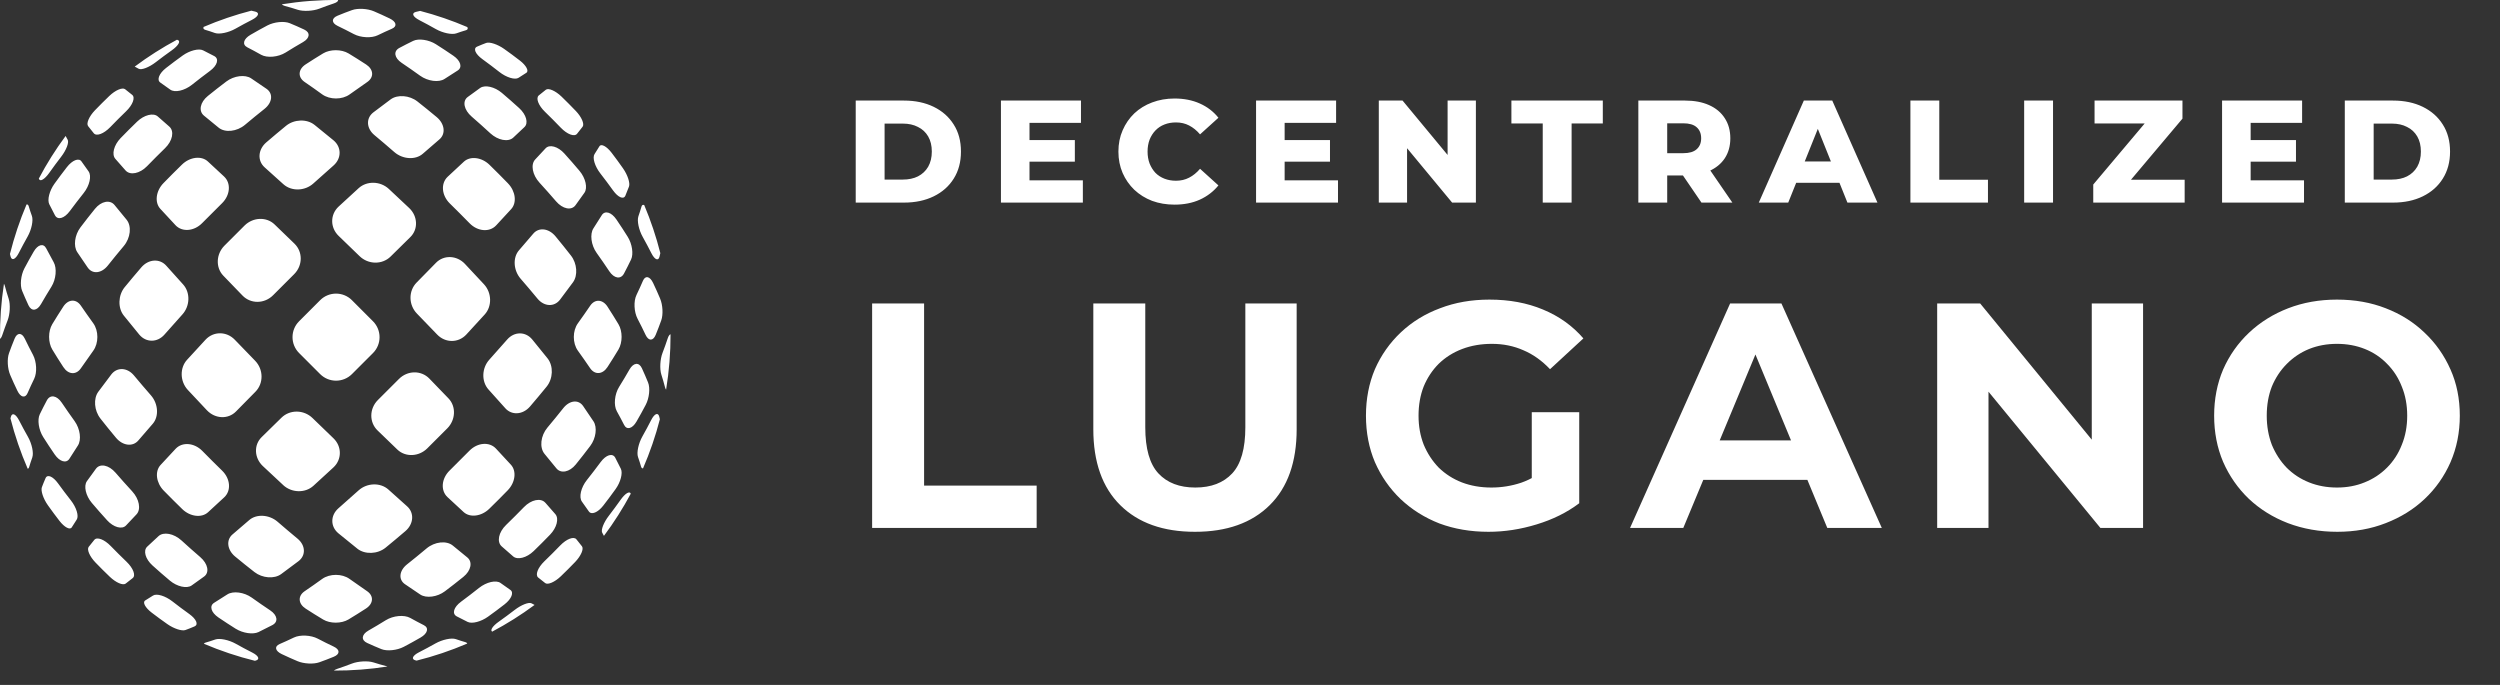 <svg width="146" height="40" viewBox="0 0 146 40" fill="none" xmlns="http://www.w3.org/2000/svg">
<rect x="0" y="0" width="146" height="40" fill="#333333" stroke="none"/>
<path d="M49.974 11.832V5.873H52.792C53.45 5.873 54.029 5.995 54.529 6.239C55.028 6.483 55.417 6.826 55.695 7.269C55.979 7.712 56.12 8.239 56.12 8.852C56.12 9.46 55.979 9.987 55.695 10.436C55.417 10.879 55.028 11.222 54.529 11.466C54.029 11.71 53.45 11.832 52.792 11.832H49.974ZM51.66 10.487H52.724C53.064 10.487 53.359 10.425 53.609 10.3C53.864 10.169 54.063 9.982 54.205 9.738C54.347 9.488 54.418 9.193 54.418 8.852C54.418 8.506 54.347 8.211 54.205 7.967C54.063 7.723 53.864 7.538 53.609 7.414C53.359 7.283 53.064 7.218 52.724 7.218H51.66V10.487ZM60.004 8.18H62.771V9.44H60.004V8.18ZM60.123 10.53H63.239V11.832H58.455V5.873H63.129V7.175H60.123V10.53ZM68.593 11.951C68.122 11.951 67.685 11.877 67.282 11.73C66.885 11.577 66.538 11.361 66.243 11.083C65.954 10.805 65.727 10.478 65.562 10.104C65.398 9.724 65.315 9.306 65.315 8.852C65.315 8.398 65.398 7.984 65.562 7.609C65.727 7.229 65.954 6.9 66.243 6.622C66.538 6.344 66.885 6.131 67.282 5.983C67.685 5.83 68.122 5.753 68.593 5.753C69.144 5.753 69.635 5.85 70.066 6.043C70.503 6.236 70.866 6.514 71.156 6.877L70.083 7.848C69.89 7.621 69.677 7.448 69.444 7.328C69.217 7.209 68.962 7.15 68.678 7.15C68.434 7.15 68.21 7.189 68.006 7.269C67.801 7.348 67.625 7.465 67.478 7.618C67.336 7.765 67.222 7.944 67.137 8.154C67.058 8.364 67.018 8.597 67.018 8.852C67.018 9.108 67.058 9.34 67.137 9.55C67.222 9.76 67.336 9.942 67.478 10.095C67.625 10.243 67.801 10.356 68.006 10.436C68.21 10.515 68.434 10.555 68.678 10.555C68.962 10.555 69.217 10.495 69.444 10.376C69.677 10.257 69.89 10.084 70.083 9.857L71.156 10.828C70.866 11.185 70.503 11.463 70.066 11.662C69.635 11.855 69.144 11.951 68.593 11.951ZM74.904 8.18H77.671V9.44H74.904V8.18ZM75.023 10.53H78.139V11.832H73.354V5.873H78.028V7.175H75.023V10.53ZM80.522 11.832V5.873H81.909L85.195 9.84H84.54V5.873H86.192V11.832H84.804L81.518 7.865H82.173V11.832H80.522ZM90.096 11.832V7.209H88.266V5.873H93.604V7.209H91.782V11.832H90.096ZM95.679 11.832V5.873H98.403C98.948 5.873 99.416 5.961 99.808 6.137C100.205 6.313 100.512 6.568 100.727 6.903C100.943 7.232 101.051 7.624 101.051 8.078C101.051 8.526 100.943 8.915 100.727 9.244C100.512 9.567 100.205 9.817 99.808 9.993C99.416 10.163 98.948 10.248 98.403 10.248H96.615L97.365 9.542V11.832H95.679ZM99.365 11.832L97.884 9.661H99.68L101.17 11.832H99.365ZM97.365 9.721L96.615 8.946H98.301C98.653 8.946 98.914 8.869 99.084 8.716C99.26 8.563 99.348 8.35 99.348 8.078C99.348 7.8 99.26 7.584 99.084 7.431C98.914 7.277 98.653 7.201 98.301 7.201H96.615L97.365 6.426V9.721ZM102.713 11.832L105.344 5.873H107.004L109.643 11.832H107.889L105.829 6.698H106.493L104.433 11.832H102.713ZM104.152 10.674L104.586 9.431H107.498L107.932 10.674H104.152ZM111.568 11.832V5.873H113.254V10.495H116.097V11.832H111.568ZM118.211 11.832V5.873H119.897V11.832H118.211ZM122.246 11.832V10.776L125.753 6.613L125.958 7.209H122.322V5.873H127.456V6.928L123.948 11.091L123.744 10.495H127.584V11.832H122.246ZM131.318 8.18H134.085V9.44H131.318V8.18ZM131.438 10.53H134.554V11.832H129.769V5.873H134.443V7.175H131.438V10.53ZM136.936 11.832V5.873H139.754C140.413 5.873 140.991 5.995 141.491 6.239C141.99 6.483 142.379 6.826 142.657 7.269C142.941 7.712 143.083 8.239 143.083 8.852C143.083 9.46 142.941 9.987 142.657 10.436C142.379 10.879 141.99 11.222 141.491 11.466C140.991 11.71 140.413 11.832 139.754 11.832H136.936ZM138.622 10.487H139.686C140.027 10.487 140.322 10.425 140.571 10.3C140.827 10.169 141.025 9.982 141.167 9.738C141.309 9.488 141.38 9.193 141.38 8.852C141.38 8.506 141.309 8.211 141.167 7.967C141.025 7.723 140.827 7.538 140.571 7.414C140.322 7.283 140.027 7.218 139.686 7.218H138.622V10.487ZM50.932 30.832V17.721H53.967V28.36H60.541V30.832H50.932ZM69.787 31.057C67.927 31.057 66.472 30.539 65.424 29.502C64.375 28.466 63.85 26.986 63.85 25.063V17.721H66.884V24.951C66.884 26.2 67.14 27.099 67.652 27.648C68.164 28.197 68.882 28.472 69.806 28.472C70.73 28.472 71.448 28.197 71.96 27.648C72.472 27.099 72.728 26.2 72.728 24.951V17.721H75.725V25.063C75.725 26.986 75.2 28.466 74.151 29.502C73.103 30.539 71.648 31.057 69.787 31.057ZM86.926 31.057C85.89 31.057 84.935 30.895 84.061 30.57C83.199 30.233 82.444 29.758 81.795 29.146C81.158 28.535 80.658 27.817 80.296 26.992C79.947 26.168 79.772 25.263 79.772 24.277C79.772 23.29 79.947 22.385 80.296 21.561C80.658 20.737 81.164 20.019 81.813 19.407C82.463 18.795 83.224 18.327 84.098 18.002C84.972 17.665 85.934 17.497 86.983 17.497C88.144 17.497 89.186 17.69 90.11 18.077C91.047 18.464 91.834 19.026 92.47 19.763L90.522 21.561C90.048 21.061 89.53 20.693 88.968 20.456C88.406 20.206 87.794 20.081 87.132 20.081C86.496 20.081 85.915 20.181 85.391 20.381C84.866 20.581 84.41 20.868 84.023 21.243C83.649 21.617 83.355 22.06 83.143 22.572C82.943 23.084 82.843 23.652 82.843 24.277C82.843 24.889 82.943 25.45 83.143 25.962C83.355 26.474 83.649 26.924 84.023 27.311C84.41 27.686 84.86 27.973 85.372 28.172C85.896 28.372 86.471 28.472 87.095 28.472C87.694 28.472 88.275 28.378 88.837 28.191C89.411 27.991 89.967 27.66 90.504 27.198L92.227 29.39C91.515 29.927 90.685 30.339 89.736 30.626C88.799 30.913 87.863 31.057 86.926 31.057ZM89.455 28.997V24.071H92.227V29.39L89.455 28.997ZM95.195 30.832L101.039 17.721H104.035L109.898 30.832H106.714L101.919 19.257H103.118L98.304 30.832H95.195ZM98.117 28.023L98.922 25.719H105.665L106.489 28.023H98.117ZM113.131 30.832V17.721H115.641L123.376 27.161H122.159V17.721H125.155V30.832H122.664L114.91 21.392H116.128V30.832H113.131ZM136.498 31.057C135.462 31.057 134.5 30.888 133.614 30.551C132.74 30.214 131.978 29.739 131.329 29.128C130.692 28.516 130.192 27.798 129.83 26.974C129.481 26.15 129.306 25.251 129.306 24.277C129.306 23.303 129.481 22.404 129.83 21.58C130.192 20.756 130.698 20.038 131.347 19.426C131.997 18.814 132.758 18.34 133.632 18.002C134.506 17.665 135.455 17.497 136.479 17.497C137.516 17.497 138.465 17.665 139.326 18.002C140.2 18.34 140.956 18.814 141.592 19.426C142.242 20.038 142.747 20.756 143.11 21.58C143.472 22.391 143.653 23.29 143.653 24.277C143.653 25.251 143.472 26.156 143.11 26.992C142.747 27.817 142.242 28.535 141.592 29.146C140.956 29.746 140.2 30.214 139.326 30.551C138.465 30.888 137.522 31.057 136.498 31.057ZM136.479 28.472C137.066 28.472 137.603 28.372 138.09 28.172C138.59 27.973 139.027 27.686 139.401 27.311C139.776 26.936 140.063 26.493 140.263 25.981C140.475 25.469 140.581 24.901 140.581 24.277C140.581 23.652 140.475 23.084 140.263 22.572C140.063 22.06 139.776 21.617 139.401 21.243C139.039 20.868 138.608 20.581 138.109 20.381C137.609 20.181 137.066 20.081 136.479 20.081C135.892 20.081 135.349 20.181 134.85 20.381C134.363 20.581 133.932 20.868 133.558 21.243C133.183 21.617 132.89 22.06 132.677 22.572C132.477 23.084 132.378 23.652 132.378 24.277C132.378 24.889 132.477 25.457 132.677 25.981C132.89 26.493 133.177 26.936 133.539 27.311C133.913 27.686 134.35 27.973 134.85 28.172C135.349 28.372 135.892 28.472 136.479 28.472Z" fill="white"/>
<path d="M7.283 16.77C7.598 16.385 7.922 15.999 8.254 15.613C8.672 15.127 9.324 15.083 9.712 15.519C10.031 15.878 10.358 16.242 10.694 16.611C11.12 17.081 11.102 17.865 10.653 18.362C10.297 18.757 9.947 19.149 9.605 19.539C9.187 20.016 8.529 20.015 8.134 19.541C7.823 19.166 7.52 18.795 7.228 18.428C6.872 17.982 6.897 17.242 7.282 16.77H7.283ZM18.365 7.291C17.919 6.935 17.18 6.96 16.707 7.345C16.322 7.661 15.936 7.984 15.55 8.316C15.064 8.735 15.021 9.386 15.456 9.774C15.814 10.093 16.179 10.421 16.548 10.757C17.017 11.182 17.802 11.164 18.299 10.715C18.694 10.358 19.086 10.009 19.476 9.667C19.953 9.249 19.951 8.591 19.478 8.196C19.103 7.885 18.732 7.582 18.365 7.29V7.291ZM25.501 6.837C25.126 6.524 24.751 6.22 24.375 5.924C23.914 5.563 23.219 5.508 22.817 5.802C22.484 6.046 22.146 6.3 21.803 6.564C21.365 6.901 21.391 7.493 21.865 7.889C22.253 8.211 22.641 8.543 23.03 8.882C23.52 9.308 24.263 9.352 24.687 8.983C25.019 8.693 25.344 8.412 25.662 8.14C26.045 7.813 25.971 7.229 25.501 6.837ZM5.861 24.439C6.156 24.815 6.46 25.19 6.773 25.564C7.166 26.035 7.749 26.108 8.077 25.725C8.349 25.407 8.629 25.082 8.92 24.75C9.289 24.326 9.245 23.583 8.819 23.093C8.479 22.704 8.148 22.316 7.825 21.928C7.43 21.454 6.838 21.428 6.501 21.866C6.237 22.21 5.983 22.547 5.74 22.88C5.446 23.282 5.501 23.978 5.862 24.438L5.861 24.439ZM29.671 10.713C29.314 10.345 28.952 9.982 28.585 9.624C28.13 9.181 27.462 9.098 27.091 9.441C26.783 9.726 26.467 10.02 26.144 10.322C25.732 10.709 25.786 11.407 26.268 11.881C26.657 12.263 27.042 12.648 27.423 13.038C27.895 13.522 28.59 13.576 28.976 13.162C29.277 12.838 29.57 12.521 29.853 12.212C30.195 11.839 30.111 11.17 29.67 10.713H29.671ZM12.092 23.968C12.569 24.466 13.324 24.496 13.78 24.032C14.154 23.651 14.533 23.266 14.918 22.877C15.402 22.385 15.392 21.572 14.894 21.062C14.495 20.654 14.101 20.247 13.711 19.84C13.231 19.34 12.467 19.339 12.004 19.837C11.636 20.232 11.276 20.624 10.922 21.014C10.49 21.489 10.51 22.273 10.965 22.768C11.334 23.169 11.711 23.57 12.092 23.969L12.092 23.968ZM20.551 17.529C20.039 17.02 19.211 17.02 18.699 17.529C18.287 17.94 17.875 18.352 17.465 18.764C16.956 19.275 16.956 20.104 17.465 20.615C17.875 21.027 18.287 21.439 18.699 21.85C19.21 22.358 20.038 22.358 20.551 21.85C20.963 21.439 21.375 21.028 21.785 20.616C22.293 20.105 22.293 19.277 21.785 18.765C21.375 18.353 20.963 17.941 20.551 17.53V17.529ZM22.703 11.029C22.209 10.573 21.425 10.554 20.949 10.986C20.56 11.339 20.168 11.7 19.772 12.067C19.275 12.53 19.276 13.294 19.775 13.775C20.182 14.165 20.589 14.559 20.997 14.957C21.507 15.455 22.32 15.466 22.811 14.982C23.201 14.597 23.586 14.218 23.966 13.844C24.43 13.387 24.401 12.632 23.903 12.155C23.503 11.773 23.103 11.398 22.702 11.028L22.703 11.029ZM27.148 15.407C26.673 14.908 25.92 14.879 25.465 15.344C25.092 15.725 24.713 16.111 24.329 16.502C23.846 16.994 23.856 17.807 24.352 18.317C24.75 18.725 25.143 19.131 25.531 19.538C26.009 20.037 26.77 20.036 27.232 19.538C27.599 19.143 27.958 18.75 28.311 18.361C28.741 17.885 28.723 17.102 28.27 16.608C27.902 16.207 27.528 15.807 27.148 15.408V15.407ZM16.032 13.104C15.562 12.653 14.782 12.681 14.287 13.167C13.889 13.558 13.494 13.954 13.101 14.353C12.616 14.847 12.588 15.627 13.039 16.097C13.408 16.481 13.784 16.871 14.166 17.264C14.647 17.758 15.445 17.749 15.95 17.24C16.356 16.83 16.765 16.422 17.175 16.015C17.683 15.511 17.693 14.712 17.198 14.231C16.805 13.85 16.417 13.474 16.032 13.104ZM37.513 25.493C37.285 25.897 37.171 26.434 37.259 26.687C37.327 26.881 37.387 27.069 37.439 27.252C37.46 27.327 37.501 27.357 37.553 27.352C37.956 26.419 38.285 25.46 38.536 24.486C38.525 24.438 38.513 24.388 38.502 24.338C38.435 24.064 38.223 24.149 38.026 24.536C37.865 24.853 37.693 25.173 37.513 25.492V25.493ZM9.56 28.65C9.918 29.016 10.28 29.378 10.648 29.735C11.105 30.176 11.774 30.258 12.147 29.918C12.457 29.634 12.773 29.341 13.097 29.041C13.511 28.655 13.457 27.96 12.974 27.488C12.584 27.108 12.198 26.723 11.816 26.334C11.342 25.852 10.644 25.797 10.257 26.209C9.955 26.532 9.661 26.848 9.376 27.156C9.033 27.527 9.116 28.195 9.56 28.651L9.56 28.65ZM27.076 29.904C27.445 30.244 28.113 30.16 28.568 29.718C28.934 29.362 29.296 29 29.652 28.633C30.095 28.178 30.178 27.512 29.838 27.141C29.555 26.834 29.264 26.519 28.963 26.197C28.579 25.786 27.885 25.842 27.413 26.323C27.032 26.712 26.646 27.097 26.258 27.478C25.776 27.95 25.721 28.645 26.132 29.03C26.454 29.329 26.769 29.622 27.076 29.904V29.904ZM33.663 31.497C33.511 31.309 33.087 31.471 32.713 31.859C32.412 32.171 32.105 32.477 31.793 32.778C31.405 33.152 31.243 33.576 31.432 33.729C31.575 33.844 31.711 33.952 31.841 34.053C31.992 34.17 32.402 33.993 32.754 33.654C33.038 33.382 33.316 33.103 33.589 32.82C33.927 32.467 34.105 32.057 33.988 31.906C33.887 31.777 33.779 31.641 33.663 31.497V31.497ZM31.046 35.236C30.888 35.148 30.446 35.321 30.06 35.618C29.751 35.856 29.439 36.087 29.126 36.308C28.769 36.561 28.612 36.806 28.742 36.889C29.596 36.436 30.426 35.916 31.219 35.329C31.163 35.299 31.105 35.268 31.046 35.236ZM35.27 31.295C35.86 30.506 36.382 29.681 36.837 28.832C36.774 28.655 36.512 28.81 36.243 29.19C36.02 29.504 35.791 29.815 35.553 30.125C35.255 30.511 35.083 30.952 35.17 31.111C35.206 31.173 35.239 31.235 35.27 31.295ZM20.867 32.042C21.31 32.394 22.048 32.367 22.52 31.983C22.904 31.669 23.29 31.347 23.676 31.016C24.16 30.6 24.206 29.952 23.774 29.568C23.417 29.251 23.055 28.926 22.687 28.593C22.221 28.171 21.438 28.191 20.942 28.638C20.547 28.994 20.155 29.342 19.766 29.682C19.289 30.099 19.289 30.753 19.76 31.143C20.133 31.452 20.502 31.751 20.868 32.041L20.867 32.042ZM13.736 32.505C14.11 32.816 14.485 33.117 14.861 33.409C15.321 33.767 16.016 33.821 16.418 33.528C16.752 33.286 17.09 33.033 17.434 32.771C17.872 32.436 17.849 31.848 17.375 31.456C16.988 31.136 16.601 30.808 16.212 30.471C15.724 30.048 14.98 30.003 14.555 30.372C14.222 30.661 13.896 30.941 13.578 31.211C13.193 31.537 13.266 32.116 13.736 32.506V32.505ZM16.543 28.334C17.037 28.787 17.82 28.805 18.297 28.376C18.686 28.023 19.078 27.664 19.474 27.296C19.971 26.834 19.972 26.074 19.473 25.595C19.067 25.207 18.66 24.813 18.253 24.416C17.743 23.92 16.93 23.91 16.438 24.393C16.048 24.777 15.662 25.156 15.28 25.528C14.815 25.984 14.845 26.736 15.343 27.212C15.742 27.591 16.143 27.966 16.544 28.333L16.543 28.334ZM33.345 14.926C33.053 14.551 32.751 14.176 32.441 13.801C32.051 13.331 31.471 13.258 31.145 13.643C30.875 13.962 30.596 14.288 30.306 14.62C29.938 15.046 29.982 15.789 30.405 16.278C30.742 16.666 31.07 17.054 31.39 17.441C31.782 17.914 32.371 17.938 32.706 17.5C32.969 17.156 33.221 16.817 33.464 16.484C33.756 16.081 33.703 15.386 33.345 14.926ZM1.613 13.815C1.842 13.41 1.954 12.87 1.864 12.614C1.793 12.417 1.73 12.226 1.676 12.042C1.653 11.961 1.607 11.929 1.55 11.939C1.151 12.881 0.827 13.85 0.581 14.832C0.592 14.877 0.603 14.924 0.615 14.969C0.684 15.246 0.899 15.162 1.098 14.774C1.26 14.456 1.432 14.136 1.613 13.815ZM27.186 37.504C27.004 37.452 26.816 37.393 26.622 37.325C26.369 37.236 25.833 37.351 25.429 37.578C25.108 37.759 24.79 37.93 24.472 38.092C24.085 38.289 23.999 38.5 24.274 38.567C24.293 38.572 24.311 38.576 24.33 38.58C25.334 38.33 26.324 37.996 27.286 37.584C27.275 37.549 27.244 37.52 27.186 37.504ZM5.478 7.783C5.634 7.975 6.062 7.813 6.438 7.425C6.74 7.111 7.049 6.803 7.362 6.501C7.751 6.126 7.912 5.697 7.721 5.541C7.575 5.423 7.436 5.313 7.304 5.209C7.15 5.089 6.736 5.266 6.382 5.606C6.097 5.88 5.817 6.159 5.542 6.444C5.202 6.798 5.025 7.212 5.146 7.366C5.249 7.499 5.36 7.637 5.478 7.783ZM2.878 10.093C3.101 9.778 3.333 9.464 3.572 9.154C3.871 8.766 4.043 8.321 3.952 8.16C3.909 8.084 3.869 8.012 3.832 7.94C3.243 8.737 2.72 9.569 2.268 10.427C2.269 10.432 2.271 10.437 2.272 10.441C2.333 10.635 2.603 10.48 2.878 10.093ZM24.489 1.177C24.808 1.341 25.128 1.513 25.449 1.696C25.855 1.926 26.393 2.04 26.646 1.949C26.841 1.88 27.03 1.818 27.213 1.765C27.319 1.734 27.339 1.666 27.291 1.581C26.393 1.197 25.471 0.881 24.536 0.637C24.455 0.655 24.374 0.674 24.291 0.694C24.016 0.762 24.102 0.977 24.49 1.176L24.489 1.177ZM14.921 38.581C15.197 38.514 15.114 38.302 14.726 38.106C14.409 37.946 14.09 37.776 13.77 37.596C13.366 37.369 12.827 37.257 12.573 37.346C12.377 37.415 12.187 37.475 12.003 37.528C11.952 37.542 11.921 37.567 11.908 37.596C12.876 38.008 13.873 38.341 14.883 38.59C14.896 38.587 14.909 38.584 14.922 38.581H14.921ZM38.69 20.613C38.549 20.979 38.519 21.546 38.621 21.87C38.702 22.123 38.773 22.371 38.836 22.613C38.853 22.68 38.875 22.725 38.9 22.757C39.076 21.686 39.163 20.601 39.16 19.52C39.101 19.536 39.042 19.615 38.993 19.765C38.901 20.044 38.8 20.326 38.69 20.613H38.69ZM8.098 4.015C8.259 4.106 8.704 3.934 9.093 3.635C9.403 3.395 9.715 3.164 10.03 2.941C10.418 2.666 10.573 2.396 10.379 2.335C10.363 2.33 10.348 2.325 10.332 2.321C9.482 2.776 8.657 3.3 7.867 3.889C7.941 3.929 8.018 3.97 8.097 4.015H8.098ZM29.505 23.837C29.888 24.27 30.536 24.224 30.953 23.74C31.284 23.354 31.606 22.968 31.92 22.584C32.304 22.112 32.33 21.375 31.979 20.931C31.689 20.566 31.39 20.196 31.081 19.823C30.69 19.351 30.036 19.352 29.62 19.828C29.279 20.218 28.931 20.611 28.576 21.005C28.128 21.501 28.109 22.284 28.531 22.75C28.864 23.118 29.189 23.48 29.505 23.836L29.505 23.837ZM3.213 12.577C3.371 12.87 3.757 12.759 4.077 12.327C4.338 11.976 4.607 11.625 4.885 11.276C5.234 10.838 5.362 10.27 5.171 10.007C5.025 9.806 4.886 9.612 4.757 9.425C4.604 9.204 4.223 9.354 3.907 9.76C3.656 10.083 3.412 10.409 3.176 10.737C2.887 11.141 2.753 11.669 2.875 11.921C2.979 12.134 3.091 12.353 3.212 12.578L3.213 12.577ZM25.074 22.109C24.595 21.616 23.799 21.627 23.296 22.134C22.89 22.544 22.482 22.952 22.072 23.357C21.565 23.861 21.554 24.658 22.047 25.136C22.438 25.516 22.825 25.89 23.208 26.257C23.676 26.705 24.453 26.675 24.946 26.191C25.344 25.8 25.738 25.405 26.129 25.009C26.613 24.515 26.643 23.738 26.195 23.27C25.827 22.887 25.454 22.5 25.074 22.109ZM5.127 15.631C5.404 16.026 5.927 15.972 6.297 15.508C6.598 15.129 6.908 14.749 7.227 14.37C7.627 13.893 7.7 13.201 7.389 12.826C7.147 12.535 6.915 12.251 6.691 11.975C6.424 11.645 5.91 11.745 5.545 12.197C5.253 12.557 4.97 12.919 4.696 13.282C4.36 13.727 4.277 14.371 4.512 14.726C4.707 15.022 4.912 15.324 5.127 15.632V15.631ZM10.247 13.15C10.635 13.565 11.334 13.511 11.807 13.028C12.189 12.639 12.575 12.253 12.965 11.871C13.448 11.397 13.502 10.698 13.087 10.31C12.762 10.007 12.445 9.712 12.135 9.426C11.761 9.082 11.09 9.164 10.633 9.607C10.265 9.965 9.902 10.328 9.545 10.696C9.101 11.152 9.019 11.824 9.364 12.197C9.65 12.507 9.944 12.825 10.248 13.15L10.247 13.15ZM9.212 6.799C8.953 6.575 8.414 6.711 8.007 7.104C7.679 7.42 7.357 7.743 7.04 8.07C6.648 8.478 6.511 9.016 6.735 9.275C6.925 9.493 7.123 9.718 7.33 9.952C7.598 10.255 8.162 10.143 8.59 9.703C8.935 9.348 9.285 8.998 9.639 8.653C10.08 8.225 10.191 7.661 9.889 7.394C9.655 7.187 9.43 6.989 9.212 6.799ZM1.293 16.987C1.407 17.262 1.53 17.543 1.663 17.829C1.835 18.194 2.161 18.166 2.395 17.759C2.588 17.423 2.791 17.084 3.004 16.742C3.274 16.309 3.333 15.665 3.134 15.311C2.979 15.036 2.835 14.767 2.699 14.505C2.538 14.191 2.211 14.277 1.968 14.694C1.777 15.023 1.595 15.351 1.423 15.677C1.215 16.074 1.156 16.658 1.293 16.988L1.293 16.987ZM12.764 7.452C13.138 7.763 13.831 7.69 14.307 7.29C14.687 6.971 15.066 6.661 15.445 6.36C15.91 5.99 15.963 5.467 15.569 5.19C15.261 4.975 14.959 4.77 14.664 4.574C14.309 4.34 13.665 4.422 13.22 4.758C12.857 5.032 12.496 5.315 12.136 5.606C11.684 5.973 11.583 6.486 11.913 6.754C12.19 6.977 12.473 7.21 12.764 7.452ZM11.978 1.74C12.163 1.794 12.353 1.856 12.55 1.927C12.806 2.018 13.346 1.906 13.751 1.676C14.072 1.495 14.392 1.323 14.711 1.16C15.099 0.962 15.183 0.746 14.906 0.677C14.828 0.659 14.752 0.641 14.676 0.623C13.731 0.868 12.798 1.184 11.891 1.572C11.856 1.649 11.88 1.71 11.979 1.739L11.978 1.74ZM6.252 30.382C6.631 30.798 7.127 30.935 7.359 30.688C7.555 30.479 7.759 30.262 7.972 30.038C8.247 29.746 8.135 29.145 7.721 28.695C7.389 28.335 7.064 27.971 6.747 27.605C6.355 27.153 5.843 27.05 5.603 27.374C5.418 27.624 5.242 27.866 5.075 28.101C4.877 28.381 5.005 28.948 5.362 29.369C5.652 29.711 5.949 30.049 6.253 30.382H6.252ZM2.793 29.502C3.012 29.81 3.237 30.114 3.471 30.417C3.764 30.796 4.086 30.966 4.191 30.797C4.279 30.652 4.376 30.502 4.48 30.345C4.617 30.138 4.464 29.635 4.14 29.223C3.881 28.894 3.631 28.562 3.389 28.228C3.091 27.818 2.767 27.682 2.662 27.921C2.582 28.105 2.509 28.282 2.446 28.453C2.37 28.654 2.525 29.123 2.794 29.503L2.793 29.502ZM2.52 25.518C2.735 25.858 2.959 26.199 3.193 26.539C3.487 26.967 3.874 27.079 4.057 26.786C4.21 26.539 4.373 26.285 4.545 26.025C4.768 25.688 4.682 25.045 4.357 24.593C4.098 24.234 3.849 23.876 3.609 23.52C3.317 23.085 2.927 23.025 2.737 23.382C2.589 23.659 2.451 23.93 2.323 24.195C2.17 24.512 2.258 25.102 2.52 25.518ZM5.577 32.852C5.851 33.137 6.131 33.415 6.416 33.687C6.77 34.026 7.182 34.202 7.336 34.084C7.468 33.983 7.605 33.875 7.751 33.759C7.942 33.605 7.78 33.181 7.392 32.807C7.078 32.506 6.77 32.199 6.467 31.888C6.092 31.5 5.664 31.338 5.509 31.527C5.391 31.671 5.282 31.808 5.179 31.938C5.06 32.09 5.237 32.5 5.577 32.852ZM11.858 2.939C11.607 2.816 11.078 2.95 10.674 3.239C10.346 3.474 10.02 3.718 9.697 3.97C9.292 4.286 9.141 4.666 9.361 4.82C9.549 4.949 9.743 5.088 9.944 5.234C10.207 5.425 10.776 5.296 11.213 4.948C11.562 4.67 11.912 4.401 12.264 4.14C12.696 3.82 12.807 3.434 12.515 3.276C12.289 3.155 12.071 3.042 11.858 2.939L11.858 2.939ZM9.919 33.907C10.341 34.261 10.91 34.388 11.191 34.192C11.428 34.027 11.671 33.852 11.922 33.668C12.246 33.43 12.145 32.921 11.692 32.532C11.325 32.217 10.962 31.894 10.601 31.564C10.15 31.152 9.546 31.04 9.253 31.314C9.027 31.526 8.809 31.729 8.599 31.923C8.35 32.153 8.487 32.646 8.905 33.023C9.239 33.326 9.578 33.62 9.92 33.907L9.919 33.907ZM0.443 18.712C0.585 18.346 0.614 17.777 0.507 17.45C0.424 17.194 0.35 16.944 0.285 16.7C0.27 16.644 0.251 16.605 0.231 16.575C0.066 17.638 -0.01 18.716 0.001 19.791C0.05 19.758 0.097 19.683 0.137 19.56C0.23 19.282 0.332 19 0.443 18.712ZM1.614 22.949C1.732 22.678 1.86 22.401 1.997 22.119C2.172 21.756 2.141 21.129 1.927 20.724C1.759 20.407 1.6 20.093 1.452 19.784C1.273 19.409 1.005 19.41 0.853 19.776C0.735 20.064 0.625 20.347 0.526 20.625C0.406 20.96 0.437 21.525 0.595 21.895C0.725 22.2 0.865 22.508 1.015 22.819C1.205 23.214 1.474 23.275 1.614 22.95V22.949ZM3.703 21.442C3.99 21.881 4.448 21.912 4.726 21.505C4.957 21.168 5.197 20.827 5.448 20.48C5.766 20.039 5.766 19.318 5.445 18.876C5.194 18.528 4.952 18.186 4.721 17.847C4.441 17.439 3.983 17.468 3.697 17.906C3.472 18.252 3.257 18.593 3.053 18.931C2.805 19.342 2.806 20.002 3.055 20.414C3.26 20.753 3.476 21.096 3.702 21.442L3.703 21.442ZM18.871 36.18C19.279 36.426 19.938 36.424 20.349 36.178C20.687 35.974 21.028 35.761 21.374 35.537C21.812 35.252 21.842 34.799 21.436 34.523C21.101 34.295 20.76 34.057 20.414 33.809C19.975 33.493 19.256 33.494 18.815 33.81C18.469 34.06 18.127 34.299 17.79 34.528C17.383 34.805 17.412 35.259 17.849 35.542C18.192 35.765 18.534 35.978 18.871 36.18H18.871ZM37.282 12.635C37.193 12.889 37.306 13.428 37.533 13.832C37.712 14.153 37.882 14.472 38.042 14.789C38.238 15.176 38.451 15.26 38.517 14.983C38.534 14.916 38.549 14.849 38.563 14.783C38.323 13.83 38.008 12.89 37.623 11.976C37.549 11.943 37.49 11.969 37.463 12.065C37.41 12.249 37.35 12.439 37.281 12.635H37.282ZM16.465 0.25C16.49 0.288 16.544 0.323 16.637 0.348C16.881 0.413 17.132 0.487 17.386 0.57C17.715 0.677 18.283 0.648 18.649 0.506C18.936 0.395 19.219 0.293 19.497 0.2C19.673 0.142 19.754 0.07 19.746 0.001C18.65 -0.009 17.55 0.075 16.465 0.25H16.465ZM22.623 38.924C22.602 38.916 22.58 38.907 22.553 38.9C22.31 38.837 22.062 38.766 21.809 38.685C21.484 38.582 20.917 38.612 20.551 38.753C20.265 38.864 19.982 38.965 19.704 39.057C19.608 39.089 19.543 39.125 19.501 39.162C20.544 39.166 21.591 39.087 22.624 38.925L22.623 38.924ZM1.887 26.708C1.977 26.454 1.863 25.916 1.633 25.511C1.451 25.19 1.278 24.871 1.115 24.552C0.915 24.163 0.7 24.078 0.632 24.353C0.625 24.381 0.618 24.41 0.612 24.438C0.867 25.436 1.203 26.419 1.618 27.375C1.656 27.366 1.686 27.335 1.703 27.275C1.756 27.093 1.818 26.904 1.888 26.709L1.887 26.708ZM16.925 1.356C16.595 1.219 16.011 1.278 15.614 1.487C15.288 1.659 14.961 1.841 14.632 2.032C14.215 2.274 14.128 2.602 14.442 2.763C14.705 2.898 14.974 3.043 15.249 3.198C15.604 3.397 16.247 3.338 16.68 3.068C17.021 2.854 17.36 2.652 17.697 2.458C18.105 2.224 18.133 1.897 17.766 1.726C17.48 1.593 17.201 1.469 16.925 1.356V1.356ZM16.46 38.202C16.769 38.349 17.075 38.486 17.379 38.614C17.747 38.769 18.311 38.797 18.647 38.678C18.925 38.58 19.207 38.471 19.495 38.353C19.862 38.202 19.864 37.938 19.492 37.763C19.185 37.618 18.873 37.463 18.557 37.297C18.155 37.087 17.528 37.058 17.165 37.231C16.882 37.368 16.605 37.494 16.333 37.611C16.007 37.751 16.067 38.016 16.46 38.203V38.202ZM13.77 36.721C14.185 36.98 14.776 37.066 15.094 36.914C15.359 36.787 15.631 36.65 15.908 36.504C16.266 36.315 16.208 35.929 15.774 35.641C15.419 35.405 15.062 35.158 14.705 34.903C14.253 34.58 13.61 34.496 13.271 34.717C13.01 34.888 12.755 35.05 12.508 35.201C12.212 35.382 12.324 35.766 12.751 36.057C13.091 36.288 13.431 36.509 13.77 36.722V36.721ZM8.859 35.778C9.162 36.01 9.467 36.233 9.775 36.449C10.154 36.715 10.625 36.868 10.828 36.794C11 36.732 11.178 36.661 11.363 36.581C11.603 36.478 11.468 36.157 11.059 35.862C10.725 35.623 10.393 35.374 10.064 35.118C9.65 34.797 9.147 34.645 8.938 34.78C8.779 34.883 8.627 34.978 8.481 35.066C8.31 35.169 8.479 35.488 8.859 35.778ZM21.441 37.548C21.725 37.678 22.003 37.799 22.275 37.909C22.604 38.041 23.184 37.982 23.58 37.774C23.905 37.604 24.232 37.423 24.561 37.233C24.976 36.993 25.065 36.668 24.754 36.511C24.494 36.379 24.228 36.238 23.955 36.086C23.604 35.891 22.964 35.951 22.531 36.22C22.19 36.432 21.852 36.634 21.516 36.825C21.109 37.058 21.078 37.381 21.442 37.549L21.441 37.548ZM37.486 21.503C37.318 21.14 36.995 21.171 36.762 21.578C36.571 21.914 36.369 22.252 36.157 22.593C35.888 23.025 35.828 23.666 36.023 24.017C36.175 24.289 36.316 24.556 36.448 24.816C36.605 25.127 36.929 25.037 37.17 24.622C37.36 24.294 37.541 23.967 37.711 23.642C37.919 23.245 37.979 22.664 37.847 22.337C37.736 22.064 37.616 21.786 37.486 21.503V21.503ZM27.319 36.323C27.568 36.442 28.092 36.306 28.494 36.019C28.821 35.785 29.145 35.543 29.468 35.292C29.871 34.978 30.023 34.601 29.806 34.452C29.622 34.325 29.43 34.19 29.232 34.046C28.973 33.859 28.409 33.99 27.973 34.336C27.625 34.613 27.275 34.881 26.925 35.14C26.494 35.459 26.382 35.84 26.671 35.995C26.893 36.113 27.109 36.223 27.319 36.324L27.319 36.323ZM35.932 26.732C35.777 26.443 35.396 26.555 35.077 26.986C34.818 27.337 34.549 27.686 34.273 28.034C33.926 28.47 33.796 29.034 33.983 29.294C34.127 29.492 34.262 29.683 34.389 29.868C34.538 30.085 34.915 29.933 35.229 29.53C35.48 29.208 35.722 28.883 35.956 28.556C36.243 28.155 36.379 27.629 36.26 27.381C36.159 27.171 36.05 26.955 35.931 26.732H35.932ZM35.481 17.912C35.198 17.475 34.744 17.446 34.467 17.854C34.238 18.19 33.999 18.533 33.75 18.879C33.432 19.32 33.432 20.039 33.747 20.478C33.996 20.824 34.234 21.164 34.462 21.5C34.737 21.906 35.191 21.875 35.476 21.438C35.7 21.093 35.914 20.752 36.117 20.413C36.362 20.003 36.363 19.344 36.119 18.935C35.917 18.598 35.704 18.257 35.481 17.913V17.912ZM38.553 17.442C38.425 17.139 38.288 16.832 38.141 16.523C37.954 16.131 37.689 16.07 37.549 16.396C37.432 16.668 37.306 16.945 37.17 17.228C36.995 17.591 37.025 18.217 37.236 18.62C37.401 18.935 37.556 19.247 37.701 19.555C37.877 19.927 38.14 19.924 38.292 19.557C38.41 19.27 38.518 18.987 38.617 18.709C38.736 18.373 38.707 17.81 38.552 17.442L38.553 17.442ZM31.848 29.361C31.584 29.062 31.025 29.175 30.599 29.615C30.256 29.969 29.906 30.317 29.553 30.66C29.114 31.086 29.001 31.645 29.3 31.91C29.53 32.113 29.753 32.308 29.968 32.494C30.223 32.714 30.758 32.577 31.163 32.186C31.489 31.871 31.81 31.55 32.125 31.223C32.516 30.818 32.654 30.284 32.434 30.028C32.247 29.814 32.053 29.591 31.849 29.36L31.848 29.361ZM23.648 34.115C23.953 34.327 24.252 34.529 24.544 34.721C24.896 34.952 25.537 34.867 25.981 34.532C26.342 34.26 26.703 33.979 27.062 33.688C27.512 33.324 27.615 32.815 27.288 32.552C27.015 32.332 26.733 32.102 26.446 31.863C26.075 31.556 25.386 31.631 24.911 32.029C24.533 32.346 24.154 32.656 23.774 32.956C23.311 33.324 23.256 33.842 23.647 34.115H23.648ZM34.66 24.607C34.468 24.314 34.266 24.015 34.053 23.71C33.781 23.318 33.263 23.373 32.895 23.837C32.595 24.216 32.286 24.594 31.969 24.972C31.57 25.449 31.495 26.136 31.802 26.508C32.041 26.796 32.271 27.076 32.491 27.349C32.754 27.676 33.263 27.573 33.627 27.123C33.918 26.764 34.199 26.403 34.472 26.041C34.806 25.597 34.89 24.957 34.66 24.606L34.66 24.607ZM32.962 8.968C32.586 8.551 32.092 8.414 31.862 8.662C31.668 8.872 31.465 9.09 31.253 9.316C30.98 9.61 31.092 10.214 31.503 10.664C31.833 11.025 32.157 11.389 32.472 11.756C32.861 12.209 33.369 12.31 33.608 11.986C33.792 11.735 33.967 11.492 34.132 11.255C34.328 10.974 34.201 10.405 33.847 9.983C33.559 9.641 33.265 9.302 32.962 8.969V8.968ZM29.309 5.425C28.887 5.067 28.32 4.939 28.041 5.137C27.806 5.304 27.563 5.48 27.313 5.666C26.99 5.906 27.093 6.418 27.545 6.809C27.911 7.127 28.275 7.452 28.634 7.784C29.084 8.198 29.685 8.31 29.977 8.034C30.202 7.822 30.419 7.618 30.627 7.422C30.874 7.189 30.736 6.693 30.321 6.314C29.987 6.01 29.649 5.713 29.308 5.424L29.309 5.425ZM30.357 3.534C30.054 3.3 29.749 3.074 29.441 2.856C29.062 2.588 28.593 2.433 28.392 2.508C28.221 2.571 28.043 2.644 27.86 2.724C27.62 2.829 27.757 3.153 28.167 3.451C28.5 3.693 28.832 3.943 29.162 4.202C29.574 4.526 30.076 4.679 30.284 4.543C30.441 4.438 30.592 4.342 30.736 4.253C30.905 4.149 30.736 3.826 30.357 3.533V3.534ZM25.458 2.583C25.042 2.321 24.451 2.233 24.134 2.386C23.869 2.514 23.598 2.652 23.321 2.8C22.965 2.991 23.024 3.38 23.459 3.672C23.815 3.911 24.173 4.16 24.532 4.42C24.985 4.746 25.628 4.831 25.964 4.608C26.224 4.436 26.478 4.273 26.725 4.12C27.018 3.938 26.907 3.55 26.478 3.256C26.137 3.022 25.797 2.798 25.457 2.583H25.458ZM20.355 3.12C19.943 2.87 19.283 2.87 18.872 3.117C18.534 3.322 18.192 3.536 17.847 3.762C17.409 4.048 17.38 4.507 17.788 4.786C18.127 5.017 18.47 5.259 18.817 5.511C19.259 5.83 19.98 5.832 20.421 5.512C20.767 5.262 21.109 5.021 21.446 4.791C21.853 4.512 21.822 4.054 21.383 3.767C21.037 3.541 20.695 3.326 20.356 3.12H20.355ZM36.661 13.833C36.449 13.493 36.227 13.154 35.996 12.814C35.705 12.387 35.322 12.275 35.141 12.571C34.989 12.818 34.827 13.073 34.657 13.334C34.437 13.672 34.52 14.316 34.842 14.768C35.098 15.126 35.344 15.482 35.58 15.838C35.868 16.271 36.254 16.329 36.443 15.972C36.59 15.694 36.727 15.422 36.854 15.157C37.006 14.839 36.92 14.248 36.661 13.833ZM33.627 6.48C33.354 6.194 33.075 5.915 32.792 5.64C32.439 5.3 32.029 5.123 31.877 5.242C31.747 5.345 31.61 5.455 31.466 5.572C31.278 5.727 31.439 6.155 31.827 6.53C32.139 6.833 32.446 7.141 32.747 7.455C33.12 7.844 33.545 8.005 33.699 7.814C33.815 7.669 33.923 7.531 34.025 7.399C34.142 7.246 33.966 6.833 33.627 6.479L33.627 6.48ZM36.389 9.838C36.174 9.53 35.95 9.225 35.718 8.922C35.428 8.543 35.108 8.373 35.006 8.544C34.918 8.69 34.823 8.842 34.72 9.001C34.585 9.21 34.738 9.714 35.059 10.127C35.315 10.457 35.564 10.789 35.803 11.122C36.098 11.532 36.418 11.667 36.522 11.427C36.601 11.242 36.672 11.064 36.734 10.892C36.808 10.688 36.654 10.218 36.389 9.839V9.838ZM22.756 1.078C22.445 0.928 22.137 0.788 21.833 0.658C21.462 0.5 20.898 0.469 20.562 0.589C20.284 0.688 20.002 0.797 19.715 0.916C19.348 1.068 19.348 1.336 19.722 1.515C20.031 1.664 20.345 1.822 20.663 1.99C21.068 2.205 21.696 2.236 22.058 2.06C22.34 1.923 22.617 1.796 22.888 1.678C23.213 1.537 23.151 1.269 22.756 1.078V1.078Z" fill="white"/>
</svg>
